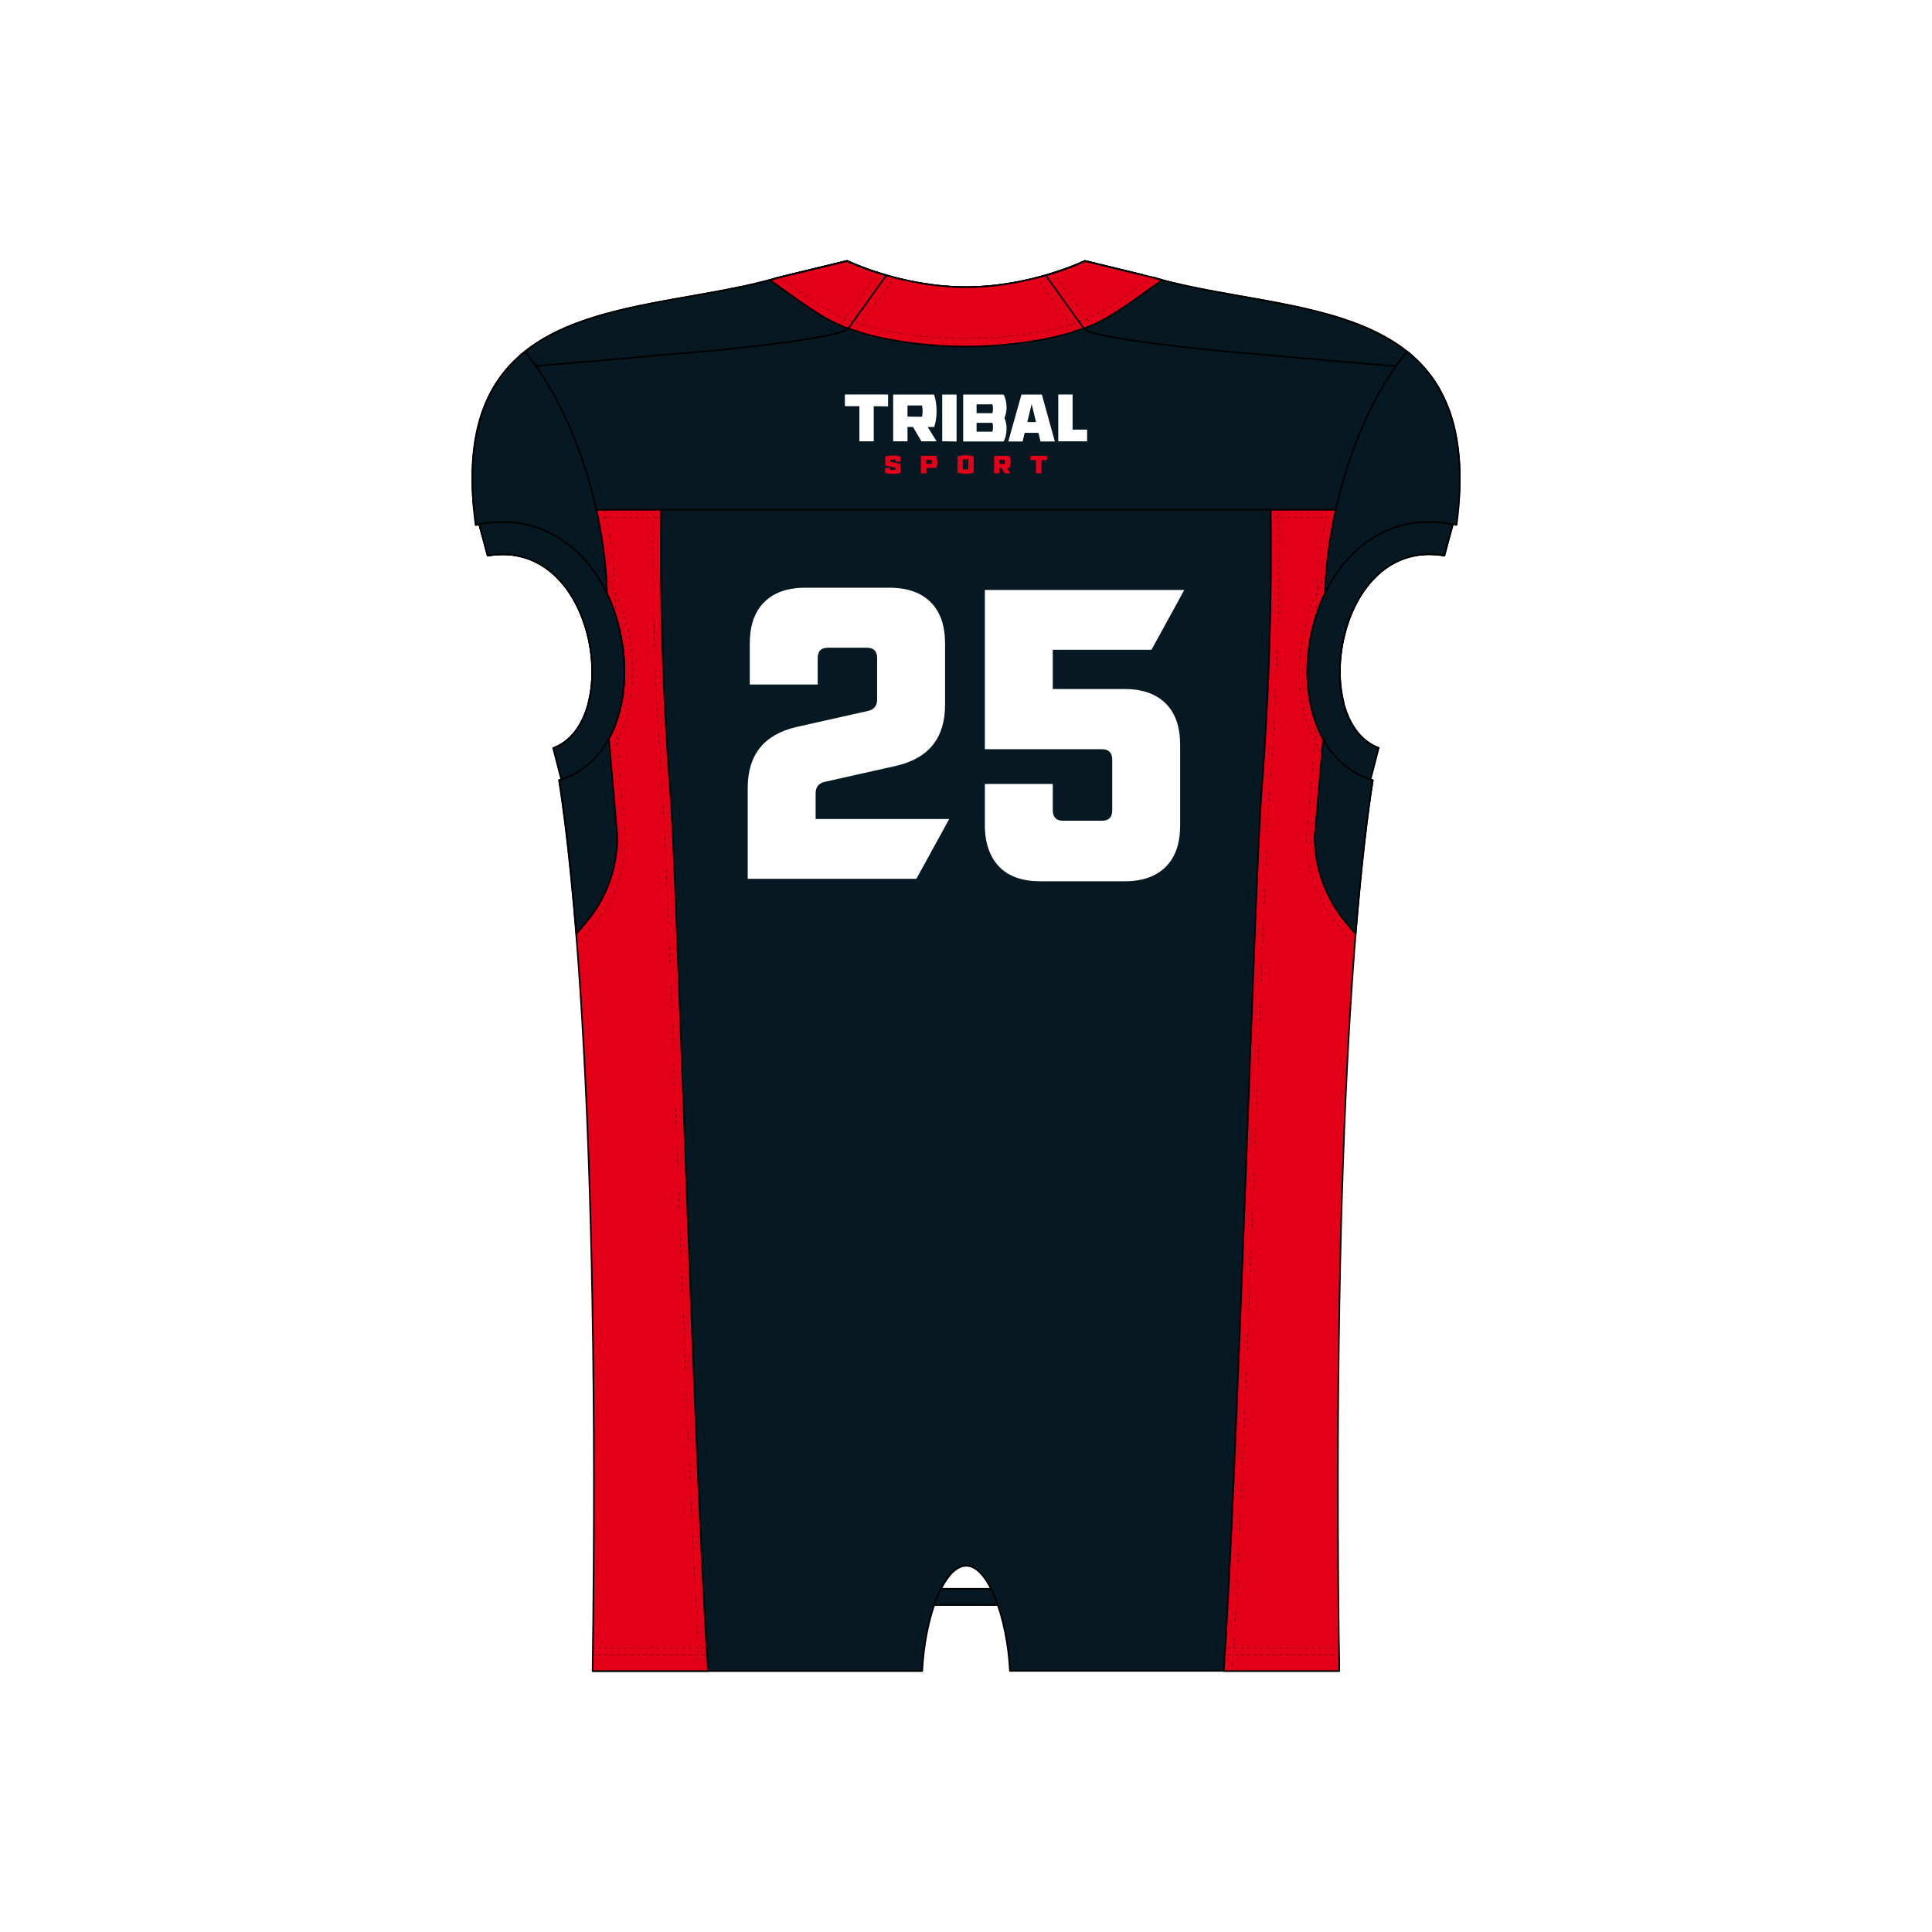 <?xml version="1.0" encoding="utf-8"?>
<!-- Generator: Adobe Illustrator 29.6.1, SVG Export Plug-In . SVG Version: 9.03 Build 0)  -->
<!DOCTYPE svg PUBLIC "-//W3C//DTD SVG 1.1//EN" "http://www.w3.org/Graphics/SVG/1.1/DTD/svg11.dtd">
<svg version="1.1" id="Layer_1" xmlns:x="http://ns.adobe.com/Extensibility/1.0/" xmlns:i="http://ns.adobe.com/AdobeIllustrator/10.0/" xmlns:graph="http://ns.adobe.com/Graphs/1.0/"
	 xmlns="http://www.w3.org/2000/svg" xmlns:xlink="http://www.w3.org/1999/xlink" x="0px" y="0px" viewBox="0 0 1024 1024"
	 style="enable-background:new 0 0 1024 1024;" xml:space="preserve">
<style type="text/css">
	.Drop_x0020_Shadow{fill:none;}
	.Round_x0020_Corners_x0020_2_x0020_pt{fill:#FFFFFF;stroke:#231F20;stroke-miterlimit:10;}
	.Live_x0020_Reflect_x0020_X{fill:none;}
	.Bevel_x0020_Soft{fill:url(#SVGID_1_);}
	.Dusk{fill:#FFFFFF;}
	.Foliage_GS{fill:#FFDD00;}
	.Pompadour_GS{fill-rule:evenodd;clip-rule:evenodd;fill:#44ADE2;}
	.st0{fill:#FFFFFF;}
	.st1{fill:#061922;stroke:#000000;stroke-width:0.857;stroke-linejoin:round;stroke-miterlimit:10;}
	.st2{fill:#E40019;stroke:#000000;stroke-width:0.857;stroke-linejoin:round;stroke-miterlimit:10;}
	.st3{fill:#FFFFFF;stroke:#000000;stroke-width:0.857;stroke-linejoin:round;stroke-miterlimit:10;}
	.st4{fill:#E40019;}
	.st5{fill:none;stroke:#000000;stroke-width:0.15;stroke-miterlimit:10;}
	.st6{fill:none;stroke:#000000;stroke-width:0.15;stroke-miterlimit:10;stroke-dasharray:1.716,1.716;}
	.st7{fill:none;stroke:#000000;stroke-width:0.15;stroke-miterlimit:10;stroke-dasharray:1.716,1.716;}
	.st8{fill:none;stroke:#000000;stroke-width:0.15;stroke-miterlimit:10;stroke-dasharray:1.72,1.72;}
	.st9{fill:none;stroke:#000000;stroke-width:0.15;stroke-miterlimit:10;stroke-dasharray:1.72,1.72;}
	.st10{fill:none;stroke:#000000;stroke-width:0.15;stroke-miterlimit:10;stroke-dasharray:1.723,1.723;}
	.st11{fill:none;stroke:#000000;stroke-width:0.15;stroke-miterlimit:10;stroke-dasharray:1.692,1.692;}
	.st12{fill:none;stroke:#000000;stroke-width:0.15;stroke-miterlimit:10;stroke-dasharray:1.712,1.712;}
	.st13{fill:none;stroke:#000000;stroke-width:0.15;stroke-miterlimit:10;stroke-dasharray:1.717,1.717;}
	.st14{fill:none;stroke:#000000;stroke-width:0.15;stroke-miterlimit:10;stroke-dasharray:1.705,1.705;}
	.st15{fill:none;stroke:#000000;stroke-width:0.15;stroke-miterlimit:10;stroke-dasharray:1.714,1.714;}
	.st16{fill:none;stroke:#000000;stroke-width:0.15;stroke-miterlimit:10;stroke-dasharray:1.717,1.717;}
	.st17{fill:none;stroke:#000000;stroke-width:0.15;stroke-miterlimit:10;stroke-dasharray:1.713,1.713;}
	.st18{fill:none;stroke:#000000;stroke-width:0.15;stroke-miterlimit:10;stroke-dasharray:1.711,1.711;}
	.st19{fill:none;stroke:#000000;stroke-width:0.15;stroke-miterlimit:10;stroke-dasharray:1.715,1.715;}
	.st20{fill:none;stroke:#000000;stroke-width:0.15;stroke-miterlimit:10;stroke-dasharray:1.711,1.711;}
	.st21{fill:none;stroke:#000000;stroke-width:0.15;stroke-miterlimit:10;stroke-dasharray:1.712,1.712;}
	.st22{fill:none;stroke:#000000;stroke-width:0.15;stroke-miterlimit:10;stroke-dasharray:1.73,1.73;}
	.st23{fill:none;stroke:#000000;stroke-width:0.15;stroke-miterlimit:10;stroke-dasharray:1.716,1.716;}
</style>
<linearGradient id="SVGID_1_" gradientUnits="userSpaceOnUse" x1="0" y1="0" x2="0.707" y2="0.707">
	<stop  offset="0" style="stop-color:#DEDFE3"/>
	<stop  offset="0.178" style="stop-color:#DADBDF"/>
	<stop  offset="0.361" style="stop-color:#CECFD3"/>
	<stop  offset="0.546" style="stop-color:#B9BCBF"/>
	<stop  offset="0.732" style="stop-color:#9CA0A2"/>
	<stop  offset="0.918" style="stop-color:#787D7E"/>
	<stop  offset="1" style="stop-color:#656B6C"/>
</linearGradient>
<rect class="st0" width="1024" height="1024"/>
<g>
	<path id="FRONT" class="st1" d="M532.9,850.7h-42.1v-8.6h42.1V850.7z"/>
	<path id="BACK" class="st1" d="M512,829.8c12,0,21.9,28.1,23.3,55.8h174.5c-9.5-381.7,4.3-490.4,21-489.2
		c-37.6-13.9-22.7-111.9,34.8-102L611.7,147.2c0,0.1-36.7-8.9-36.7-8.9s-28.4,13.9-63,13.9l0,0c-34.7,0-63-13.9-63-13.9
		s-36.6,8.9-36.7,8.9L258.5,294.5c57.5-9.9,72.3,88.1,34.8,102c16.7-1.2,30.4,107.5,21,489.2h174.5C490.1,857.9,500,829.8,512,829.8
		L512,829.8z"/>
	<path id="SIDE_PANELS" class="st2" d="M709.8,885.7c-4.1-300.1,11.1-430.1,17.8-472.2l-1.2-0.3l-1.6-0.6
		c-14.3-5.3-24.7-17.9-29.3-35.6c-3.7-14.2-3.4-30.6,0.8-46.3c4.4-16.4,12.5-30.2,23.5-39.8c6.5-5.7,13.8-9.7,21.7-12
		c4-1.2,8.1-1.9,12.3-2.1v-6.7h-80.3c0.6,46.2-0.7,96.4-4.9,150.1c-3.5,44.7-12.9,363-20,465.5L709.8,885.7z M375.3,885.7
		c-7.1-102.5-16.5-420.8-20-465.5c-4.2-53.7-5.5-104-4.9-150.1h-80.3v6.7c4.2,0.3,8.3,1,12.3,2.1c7.9,2.3,15.2,6.4,21.7,12
		c11,9.6,19.1,23.4,23.5,39.8c4.2,15.7,4.5,32.1,0.8,46.3c-4.6,17.7-15,30.3-29.3,35.6l-1.6,0.6l-1.2,0.3
		c6.7,42.1,21.9,172.1,17.8,472.2L375.3,885.7z"/>
	<path id="UNDER_ARM" class="st1" d="M297.6,413.2l-1.2,0.3c2.4,14.9,5.8,40.9,9.1,81.5v0l5.4-6.5c10.5-12.6,16.3-28.5,16.3-45
		l-5.4-62.4L297.6,413.2z M702.2,381.2l-5.4,62.4c0,16.4,5.8,32.4,16.3,45l5.4,6.5v0c3.3-40.6,6.7-66.6,9.1-81.5l-1.2-0.3
		L702.2,381.2z"/>
	<path id="NAME_PLATE" class="st1" d="M410.2,147.8C410.2,147.8,410.1,147.8,410.2,147.8c-0.6,0.2-1.1,0.3-1.7,0.5c0,0,0,0,0,0
		C338.6,167.2,240,157,251.2,270.1h521.6c11.3-113-87.4-102.9-157.3-121.8c0,0,0,0,0,0c-0.6-0.2-1.1-0.3-1.7-0.5c0,0,0,0,0,0v0
		c-0.7-0.2-1.4-0.4-2.1-0.6c0,0.1-36.7-8.9-36.7-8.9s-28.4,13.9-63,13.9s-63-13.9-63-13.9s-36.6,8.9-36.7,8.9
		C411.6,147.4,410.9,147.6,410.2,147.8L410.2,147.8z"/>
	<path id="SHOULDERS" class="st1" d="M468.1,148.3l1.7-2.4c-12.8-3.7-20.8-7.6-20.8-7.6s-36.6,8.9-36.7,8.9
		c-0.7,0.2-1.4,0.4-2.1,0.6l0,0c-45,12.6-102.6,12.4-134.9,41l4.9,5.5c42.5-3.4,63.5-5.7,92.7-8c6.9-0.6,72.5-6.8,76.8-12.3l1-1.5
		l0,0l1.4-2L468.1,148.3L468.1,148.3z M555.9,148.3l16,22.3l1.4,2l0,0l1,1.5c4.3,5.4,69.9,11.7,76.8,12.3c29.2,2.4,50.2,4.6,92.7,8
		l4.9-5.5c-32.3-28.6-89.9-28.5-134.9-41l0,0c-0.7-0.2-1.4-0.4-2.1-0.6c0,0.1-36.7-8.9-36.7-8.9s-8,3.9-20.8,7.6L555.9,148.3
		L555.9,148.3z"/>
	<path id="COLLAR_BACK" class="st2" d="M575,138.3c0,0-28.4,13.9-63,13.9s-63-13.9-63-13.9l-36.7,8.9l-4.1,1.2l1,0.8l21.6,15.2
		c12.7,8.9,30,14.6,53,17.5c9.3,1.2,18.8,1.8,28.2,1.8c9.4,0,18.9-0.6,28.2-1.8c23-2.9,40.4-8.7,53-17.5l21.6-15.2l1-0.7l-4.1-1.3
		L575,138.3z"/>
	<path id="COLLAR_SIDES" class="st2" d="M449.6,174.1c2.1-3,18-25.2,20.1-28.1c-7.1-2.1-14.1-4.5-20.8-7.6c0,0-36.6,8.9-36.7,8.9
		l-4.1,1.2c11.4,7.8,27.2,20.7,40.7,25.3L449.6,174.1z M575.2,173.8c13.4-4.6,29.3-17.5,40.7-25.3l-4.1-1.2c0,0.1-36.7-8.9-36.7-8.9
		c-6.7,3.1-13.7,5.5-20.8,7.6c2.1,2.9,18,25.1,20.1,28.1L575.2,173.8z"/>
	<path id="OUTER_SHOULDERS" class="st1" d="M311.9,372.7c8.6-33-10.5-85.7-53.4-78.2l-4.5-16.6l-1.9,0.4
		c-6.3-47.3,5.3-75.4,26.2-91.9c15.2,18.5,28.7,46.4,36.7,79.1C325.4,308.7,323.5,349.1,311.9,372.7z M709.1,265.4
		c7.9-32.7,21.4-60.7,36.7-79.1c20.8,16.6,32.5,44.7,26.2,91.9l-1.9-0.4l-4.5,16.6c-42.9-7.4-62,45.2-53.4,78.2
		C700.5,349.1,698.6,308.7,709.1,265.4z"/>
	<path id="CUFFS" class="st1" d="M719.8,290.9c6.5-5.7,13.8-9.7,21.7-12c8.5-2.5,17.5-2.9,26.9-1.3l1.6,0.3
		c-0.6,1.6-4.5,16.6-4.5,16.6c-57.5-9.9-72.3,88.1-34.8,102l-4.3,16.7l-1.6-0.6c-14.3-5.3-24.7-17.9-29.3-35.6
		c-3.7-14.2-3.4-30.6,0.8-46.3C700.7,314.3,708.9,300.5,719.8,290.9z M327.6,330.7c4.2,15.7,4.5,32.1,0.8,46.3
		c-4.6,17.7-15,30.3-29.3,35.6l-1.6,0.6l-4.3-16.7c37.6-13.9,22.7-111.9-34.8-102c0,0-3.9-15.1-4.5-16.6l1.6-0.3
		c9.3-1.6,18.4-1.2,26.9,1.3c7.9,2.3,15.2,6.4,21.7,12C315.1,300.5,323.3,314.3,327.6,330.7z"/>
	<path id="INSIDE_00000064336879022620844950000010836543608226378112_" class="st3" d="M525.3,842.1h-26.5
		c3.8-7.5,8.4-12.2,13.3-12.2C516.9,829.8,521.5,834.6,525.3,842.1z"/>
	<g id="Logos">
		<g>
			<path class="st0" d="M396.3,465.8v-48.1c0-17.6,8.6-28.4,25.9-32.4l37.9-8.5c3.2-0.7,4.8-2.8,4.8-6.1v-21.9
				c0-3.6-1.8-5.5-5.4-5.5h-20.7c-3.6,0-5.4,1.8-5.4,5.5v14h-36v-21.7c0-9.5,2.5-16.8,7.6-21.9c5.1-5.1,12.3-7.7,21.8-7.7h44.7
				c9.4,0,16.7,2.6,21.8,7.7c5.1,5.1,7.6,12.4,7.6,21.9v32.4c0,17.6-8.6,28.4-25.9,32.4l-37.9,8.5c-3.2,0.7-4.8,2.8-4.8,6.1v13.6
				h70.8l-17.4,31.7H396.3z"/>
			<path class="st0" d="M522,437.4v-21.9h36v14c0,3.6,1.8,5.5,5.4,5.5h20.7c3.6,0,5.4-1.8,5.4-5.5v-26.9c0-3.6-1.8-5.5-5.4-5.5H522
				v-84.4h105.7l-17.4,31.7H558v20.8h38.1c9.4,0,16.7,2.6,21.8,7.7c5.1,5.1,7.6,12.4,7.6,21.9v42.7c0,9.5-2.5,16.8-7.6,21.9
				c-5.1,5.1-12.3,7.7-21.8,7.7h-44.7c-9.4,0-16.7-2.5-21.8-7.7C524.6,454.1,522,446.9,522,437.4z"/>
		</g>
		<g id="LOGOS-2">
			<g>
				<path class="st0" d="M463.1,215.3v18.6h-7.6v-18.6h-7.7v-6.2h22.9v6.3L463.1,215.3L463.1,215.3z M496.4,233.9h-8l-4.5-7.6H481
					v7.6h-7.6v-24.8H495c1,2.4,1.4,5.8,1.4,8.8c0,2.9-0.4,6.1-1.3,8.4h-3.4L496.4,233.9L496.4,233.9L496.4,233.9z M488.6,220.9
					c0.3-0.7,0.4-1.9,0.4-3c0-1-0.1-2.1-0.4-3h-7.6v5.9L488.6,220.9L488.6,220.9z M499.4,233.9v-24.8h7.6V234L499.4,233.9
					L499.4,233.9z M532.4,221.5c0.7,1.8,1.1,3.6,1.1,5.5c0,2.9-0.6,5.4-1.6,7h-21.4v-24.9h21.4c1,1.7,1.6,4.2,1.6,7
					C533.5,217.9,533.1,219.8,532.4,221.5L532.4,221.5z M525.9,219c0.3-0.6,0.4-1.6,0.4-2.4c0-0.8-0.1-1.8-0.3-2.3h-8.4v4.7H525.9
					L525.9,219z M525.9,228.8c0.3-0.6,0.4-1.6,0.4-2.4s-0.1-1.8-0.3-2.3h-8.4v4.7H525.9L525.9,228.8z M543.1,229.4L542,234h-7.6
					l7-24.9h10.8l6.9,24.9h-7.6l-1.1-4.6H543.1L543.1,229.4z M546.8,214.1l-2.3,9.6h4.6L546.8,214.1L546.8,214.1z M576.2,227.7v6.2
					h-15.3v-24.8h7.6v18.6H576.2z"/>
				<g>
					<path class="st4" d="M474.7,243.6h-2.8v1.1l5.4,1.2v4.7c-1.2,0.4-2.8,0.6-4.1,0.6c-1.3,0-2.9-0.2-4.1-0.6V248h2.7v1h2.8v-1.1
						l-5.4-1.2v-4.7c1.2-0.4,2.8-0.6,4.1-0.6c1.3,0,2.9,0.2,4.1,0.6v2.7h-2.7V243.6L474.7,243.6L474.7,243.6z"/>
					<path class="st4" d="M496.2,241.6c0.4,0.9,0.6,2.2,0.6,3.3s-0.2,2.3-0.5,3.1h-5.3v2.9h-2.9v-9.3H496.2L496.2,241.6L496.2,241.6
						z M490.9,245.9h2.9c0.1-0.3,0.1-0.7,0.1-1.1c0-0.4,0-0.8-0.1-1.1h-2.9V245.9z"/>
					<path class="st4" d="M516.1,241.9v8.6c-1.2,0.4-2.9,0.6-4.3,0.6c-1.5,0-3-0.2-4.3-0.6v-8.6c1.2-0.4,2.9-0.6,4.3-0.6
						C513.3,241.3,514.9,241.6,516.1,241.9z M510.3,248.8h2.9v-5.3h-2.9L510.3,248.8L510.3,248.8z"/>
					<path class="st4" d="M535.5,250.9h-3l-1.7-2.9h-1.1v2.9h-2.8v-9.3h8.1c0.4,0.9,0.6,2.2,0.6,3.3s-0.2,2.3-0.5,3.1h-1.3
						L535.5,250.9L535.5,250.9z M532.5,245.9c0.1-0.3,0.1-0.7,0.1-1.1c0-0.4,0-0.8-0.1-1.1h-2.9v2.2L532.5,245.9L532.5,245.9z"/>
					<path class="st4" d="M552,243.9v7h-2.9v-7h-2.9v-2.3h8.7v2.3H552L552,243.9z"/>
				</g>
			</g>
		</g>
	</g>
	<g id="STITCHIGN">
		<g>
			<g>
				<line class="st5" x1="534.8" y1="877.1" x2="535.6" y2="877.1"/>
				<line class="st6" x1="537.4" y1="877.1" x2="708.1" y2="877.1"/>
				<line class="st5" x1="709" y1="877.1" x2="709.8" y2="877.1"/>
			</g>
		</g>
		<g>
			<g>
				<line class="st5" x1="314.2" y1="877.1" x2="315" y2="877.1"/>
				<line class="st7" x1="316.8" y1="877.1" x2="487.5" y2="877.1"/>
				<line class="st5" x1="488.4" y1="877.1" x2="489.3" y2="877.1"/>
			</g>
		</g>
		<g>
			<g>
				<line class="st5" x1="534.3" y1="873.6" x2="535.2" y2="873.6"/>
				<line class="st8" x1="536.9" y1="873.6" x2="708.1" y2="873.6"/>
				<line class="st5" x1="709" y1="873.6" x2="709.8" y2="873.6"/>
			</g>
		</g>
		<g>
			<g>
				<line class="st5" x1="314.2" y1="873.6" x2="315" y2="873.6"/>
				<line class="st9" x1="316.8" y1="873.6" x2="487.9" y2="873.6"/>
				<line class="st5" x1="488.8" y1="873.6" x2="489.7" y2="873.6"/>
			</g>
		</g>
		<g>
			<g>
				<line class="st5" x1="772.5" y1="273.9" x2="771.6" y2="273.8"/>
				<path class="st10" d="M769.9,273.5l-0.8-0.1c-10-1.7-19.7-1.3-28.8,1.4c-8.5,2.5-16.4,6.8-23.3,12.9
					c-11.6,10.2-20.2,24.7-24.8,42c-4.4,16.4-4.7,33.6-0.8,48.5c4.9,19.1,16.3,32.7,32,38.5l2,0.7"/>
				<line class="st5" x1="726.1" y1="417.6" x2="726.9" y2="417.9"/>
			</g>
		</g>
		<g>
			<g>
				<line class="st5" x1="251.5" y1="273.9" x2="252.4" y2="273.8"/>
				<path class="st10" d="M254.1,273.5l0.8-0.1c10-1.7,19.7-1.3,28.8,1.4c8.5,2.5,16.4,6.8,23.3,12.9c11.6,10.2,20.2,24.7,24.8,42
					c4.4,16.4,4.7,33.6,0.8,48.5c-4.9,19.1-16.3,32.7-32,38.5l-2,0.7"/>
				<line class="st5" x1="297.9" y1="417.6" x2="297.1" y2="417.9"/>
			</g>
		</g>
		<g>
			<g>
				<path class="st5" d="M707,305.7c0-0.3,0-0.6,0.1-0.9"/>
				<path class="st11" d="M707.2,303.2c1-11.9,3-24.3,6-36.8c7.4-30.3,19.5-57.1,34.4-75.7"/>
				<path class="st5" d="M748.2,190.1c0.2-0.2,0.4-0.4,0.5-0.7"/>
			</g>
		</g>
		<g>
			<g>
				<path class="st5" d="M742.1,184c-0.2,0.2-0.4,0.4-0.5,0.7"/>
				<path class="st12" d="M740.5,186c-15.4,19.5-28,47.2-35.6,78.4c-4.9,20.1-7.3,40.5-7,59.1"/>
				<path class="st5" d="M698,324.3c0,0.3,0,0.6,0,0.9"/>
			</g>
		</g>
		<g>
			<g>
				<path class="st5" d="M317,305.7c0-0.3,0-0.6-0.1-0.9"/>
				<path class="st11" d="M316.8,303.2c-1-11.9-3-24.3-6-36.8c-7.4-30.3-19.5-57.1-34.4-75.7"/>
				<path class="st5" d="M275.8,190.1c-0.2-0.2-0.4-0.4-0.5-0.7"/>
			</g>
		</g>
		<g>
			<g>
				<path class="st5" d="M281.9,184c0.2,0.2,0.4,0.4,0.5,0.7"/>
				<path class="st12" d="M283.5,186c15.4,19.5,28,47.2,35.6,78.4c4.9,20.1,7.3,40.5,7,59.1"/>
				<path class="st5" d="M326,324.3c0,0.3,0,0.6,0,0.9"/>
			</g>
		</g>
		<g>
			<g>
				<g>
					<path class="st5" d="M281.1,189.9c0.3,0,0.6,0,0.9-0.1"/>
					<path class="st13" d="M283.7,189.7c21.2-1.7,37.2-3.2,51.3-4.4c12.4-1.1,24.2-2.2,37.4-3.3c4-0.3,21-2,37.6-4.1
						c29-3.7,35.2-6.1,36.4-6.8l18-25.1"/>
					<line class="st5" x1="464.9" y1="145.3" x2="465.4" y2="144.6"/>
				</g>
				<g>
					<line class="st5" x1="474.2" y1="147.1" x2="473.7" y2="147.8"/>
					<path class="st14" d="M472.7,149.2L453,176.7l-0.1,0.1c-1.5,1.9-4.6,3.5-15.4,5.6c-6.2,1.2-14.6,2.5-24.9,3.9
						c-17.2,2.2-35.3,4-39.6,4.3c-13.2,1.1-25,2.1-37.4,3.2c-13.2,1.2-28,2.5-47.2,4.1"/>
					<path class="st5" d="M287.8,198c-0.3,0-0.6,0-0.9,0.1"/>
				</g>
			</g>
		</g>
		<g>
			<g>
				<g>
					<line class="st5" x1="558.6" y1="144.6" x2="559.1" y2="145.3"/>
					<path class="st13" d="M560.1,146.7l17.5,24.4c1.2,0.7,7.4,3.1,36.4,6.8c16.6,2.1,33.6,3.8,37.6,4.1c13.3,1.1,25,2.1,37.4,3.3
						c14.3,1.3,30.5,2.8,52.2,4.5"/>
					<path class="st5" d="M742,189.9c0.3,0,0.6,0,0.9,0.1"/>
				</g>
				<g>
					<path class="st5" d="M737.1,198.1c-0.3,0-0.6,0-0.9-0.1"/>
					<path class="st14" d="M734.5,197.9c-18.8-1.6-33.3-2.9-46.3-4c-12.4-1.1-24.2-2.2-37.4-3.2c-4.3-0.3-22.4-2.1-39.6-4.3
						c-10.3-1.3-18.6-2.6-24.9-3.9c-10.7-2.1-13.8-3.7-15.4-5.6l-0.1-0.1l-20.1-28.1"/>
					<line class="st5" x1="550.3" y1="147.8" x2="549.8" y2="147.1"/>
				</g>
			</g>
		</g>
		<g>
			<g>
				<line class="st5" x1="413.4" y1="146.9" x2="414.1" y2="147.4"/>
				<path class="st15" d="M415.5,148.4l17.8,12.5c12.1,8.5,28.8,14,51.1,16.8c9.1,1.2,18.4,1.7,27.6,1.7c9.2,0,18.5-0.6,27.6-1.7
					c22.3-2.8,39-8.3,51.1-16.8l18.5-13"/>
				<line class="st5" x1="609.9" y1="147.4" x2="610.6" y2="146.9"/>
			</g>
		</g>
		<g>
			<g>
				<line class="st5" x1="621.3" y1="149.8" x2="620.7" y2="150.3"/>
				<path class="st16" d="M619.3,151.3l-2,1.5l-21.6,15.2c-13.3,9.3-31.2,15.3-54.9,18.3c-9.5,1.2-19.1,1.8-28.7,1.8
					c-9.6,0-19.2-0.6-28.7-1.8c-23.7-3-41.7-9-54.9-18.3l-21.7-15.2l-2.2-1.7"/>
				<line class="st5" x1="403.8" y1="150.5" x2="403.1" y2="149.9"/>
			</g>
		</g>
		<g>
			<g>
				<line class="st5" x1="315" y1="265.8" x2="315.9" y2="265.8"/>
				<line class="st17" x1="317.6" y1="265.8" x2="707.3" y2="265.8"/>
				<line class="st5" x1="708.1" y1="265.8" x2="709" y2="265.8"/>
			</g>
		</g>
		<g>
			<g>
				<line class="st5" x1="707.1" y1="274.4" x2="706.2" y2="274.4"/>
				<line class="st18" x1="704.5" y1="274.4" x2="318.6" y2="274.4"/>
				<line class="st5" x1="317.8" y1="274.4" x2="316.9" y2="274.4"/>
			</g>
		</g>
		<path class="st19" d="M484.4,885.4c0.8-14.3,3.7-28.7,8-39.7c5.2-13.2,12-20.2,19.6-20.2c7.6,0,14.4,7,19.6,20.2
			c4.3,11,7.3,25.4,8,39.7"/>
		<g>
			<g>
				<path class="st5" d="M354.7,270.1c0,0.3,0,0.6,0,0.9"/>
				<path class="st20" d="M354.7,272.7c-0.5,48.9,1.1,98.4,4.9,147.2c1.5,19.2,4.1,88.5,7.1,168.8c3.9,105.3,8.8,236.1,12.8,295.3"
					/>
				<path class="st5" d="M379.5,884.8c0,0.1,0,0.2,0,0.3l0.1,0.5"/>
			</g>
		</g>
		<g>
			<g>
				<path class="st5" d="M371,885.7c0-0.3,0-0.6-0.1-0.9"/>
				<path class="st21" d="M370.8,883.2c-4-60-8.9-189.7-12.7-294.2c-3-80.2-5.6-149.4-7-168.4c-3.8-49.3-5.5-99.4-4.9-148.8"/>
				<path class="st5" d="M346.1,270.9c0-0.3,0-0.6,0-0.9"/>
			</g>
		</g>
		<g>
			<g>
				<path class="st5" d="M669.3,270.1c0,0.3,0,0.6,0,0.9"/>
				<path class="st20" d="M669.3,272.7c0.5,48.9-1.1,98.4-4.9,147.2c-1.5,19.2-4.1,88.5-7.1,168.8c-3.9,105.3-8.8,236.1-12.8,295.3"
					/>
				<path class="st5" d="M644.5,884.8c0,0.1,0,0.2,0,0.3l-0.1,0.5"/>
			</g>
		</g>
		<g>
			<g>
				<path class="st5" d="M653,885.7c0-0.3,0-0.6,0.1-0.9"/>
				<path class="st21" d="M653.2,883.2c4-60,8.9-189.7,12.7-294.2c3-80.2,5.6-149.4,7-168.4c3.8-49.3,5.5-99.4,4.9-148.8"/>
				<path class="st5" d="M677.9,270.9c0-0.3,0-0.6,0-0.9"/>
			</g>
		</g>
		<g>
			<g>
				<line class="st5" x1="326.3" y1="383.8" x2="326.4" y2="384.6"/>
				<path class="st22" d="M326.5,386.4l5,57v0.2c0,17.4-6.2,34.4-17.3,47.7l-5.4,6.5l-1.7,1.9"/>
				<line class="st5" x1="306.5" y1="500.4" x2="305.9" y2="501"/>
			</g>
		</g>
		<g>
			<g>
				<line class="st5" x1="305" y1="488.9" x2="305.5" y2="488.3"/>
				<path class="st23" d="M306.6,486.9l1-1.2c9.8-11.8,15.3-26.7,15.3-42l-3.9-44.5"/>
				<line class="st5" x1="319" y1="398.4" x2="318.9" y2="397.6"/>
			</g>
		</g>
		<g>
			<g>
				<line class="st5" x1="697.7" y1="383.8" x2="697.6" y2="384.6"/>
				<path class="st22" d="M697.5,386.4l-5,57v0.2c0,17.4,6.2,34.4,17.3,47.7l5.4,6.5l1.7,1.9"/>
				<line class="st5" x1="717.5" y1="500.4" x2="718.1" y2="501"/>
			</g>
		</g>
		<g>
			<g>
				<line class="st5" x1="719" y1="488.9" x2="718.5" y2="488.3"/>
				<path class="st23" d="M717.4,486.9l-1-1.2c-9.8-11.8-15.3-26.7-15.3-42l3.9-44.5"/>
				<line class="st5" x1="705" y1="398.4" x2="705.1" y2="397.6"/>
			</g>
		</g>
	</g>
</g>
</svg>
